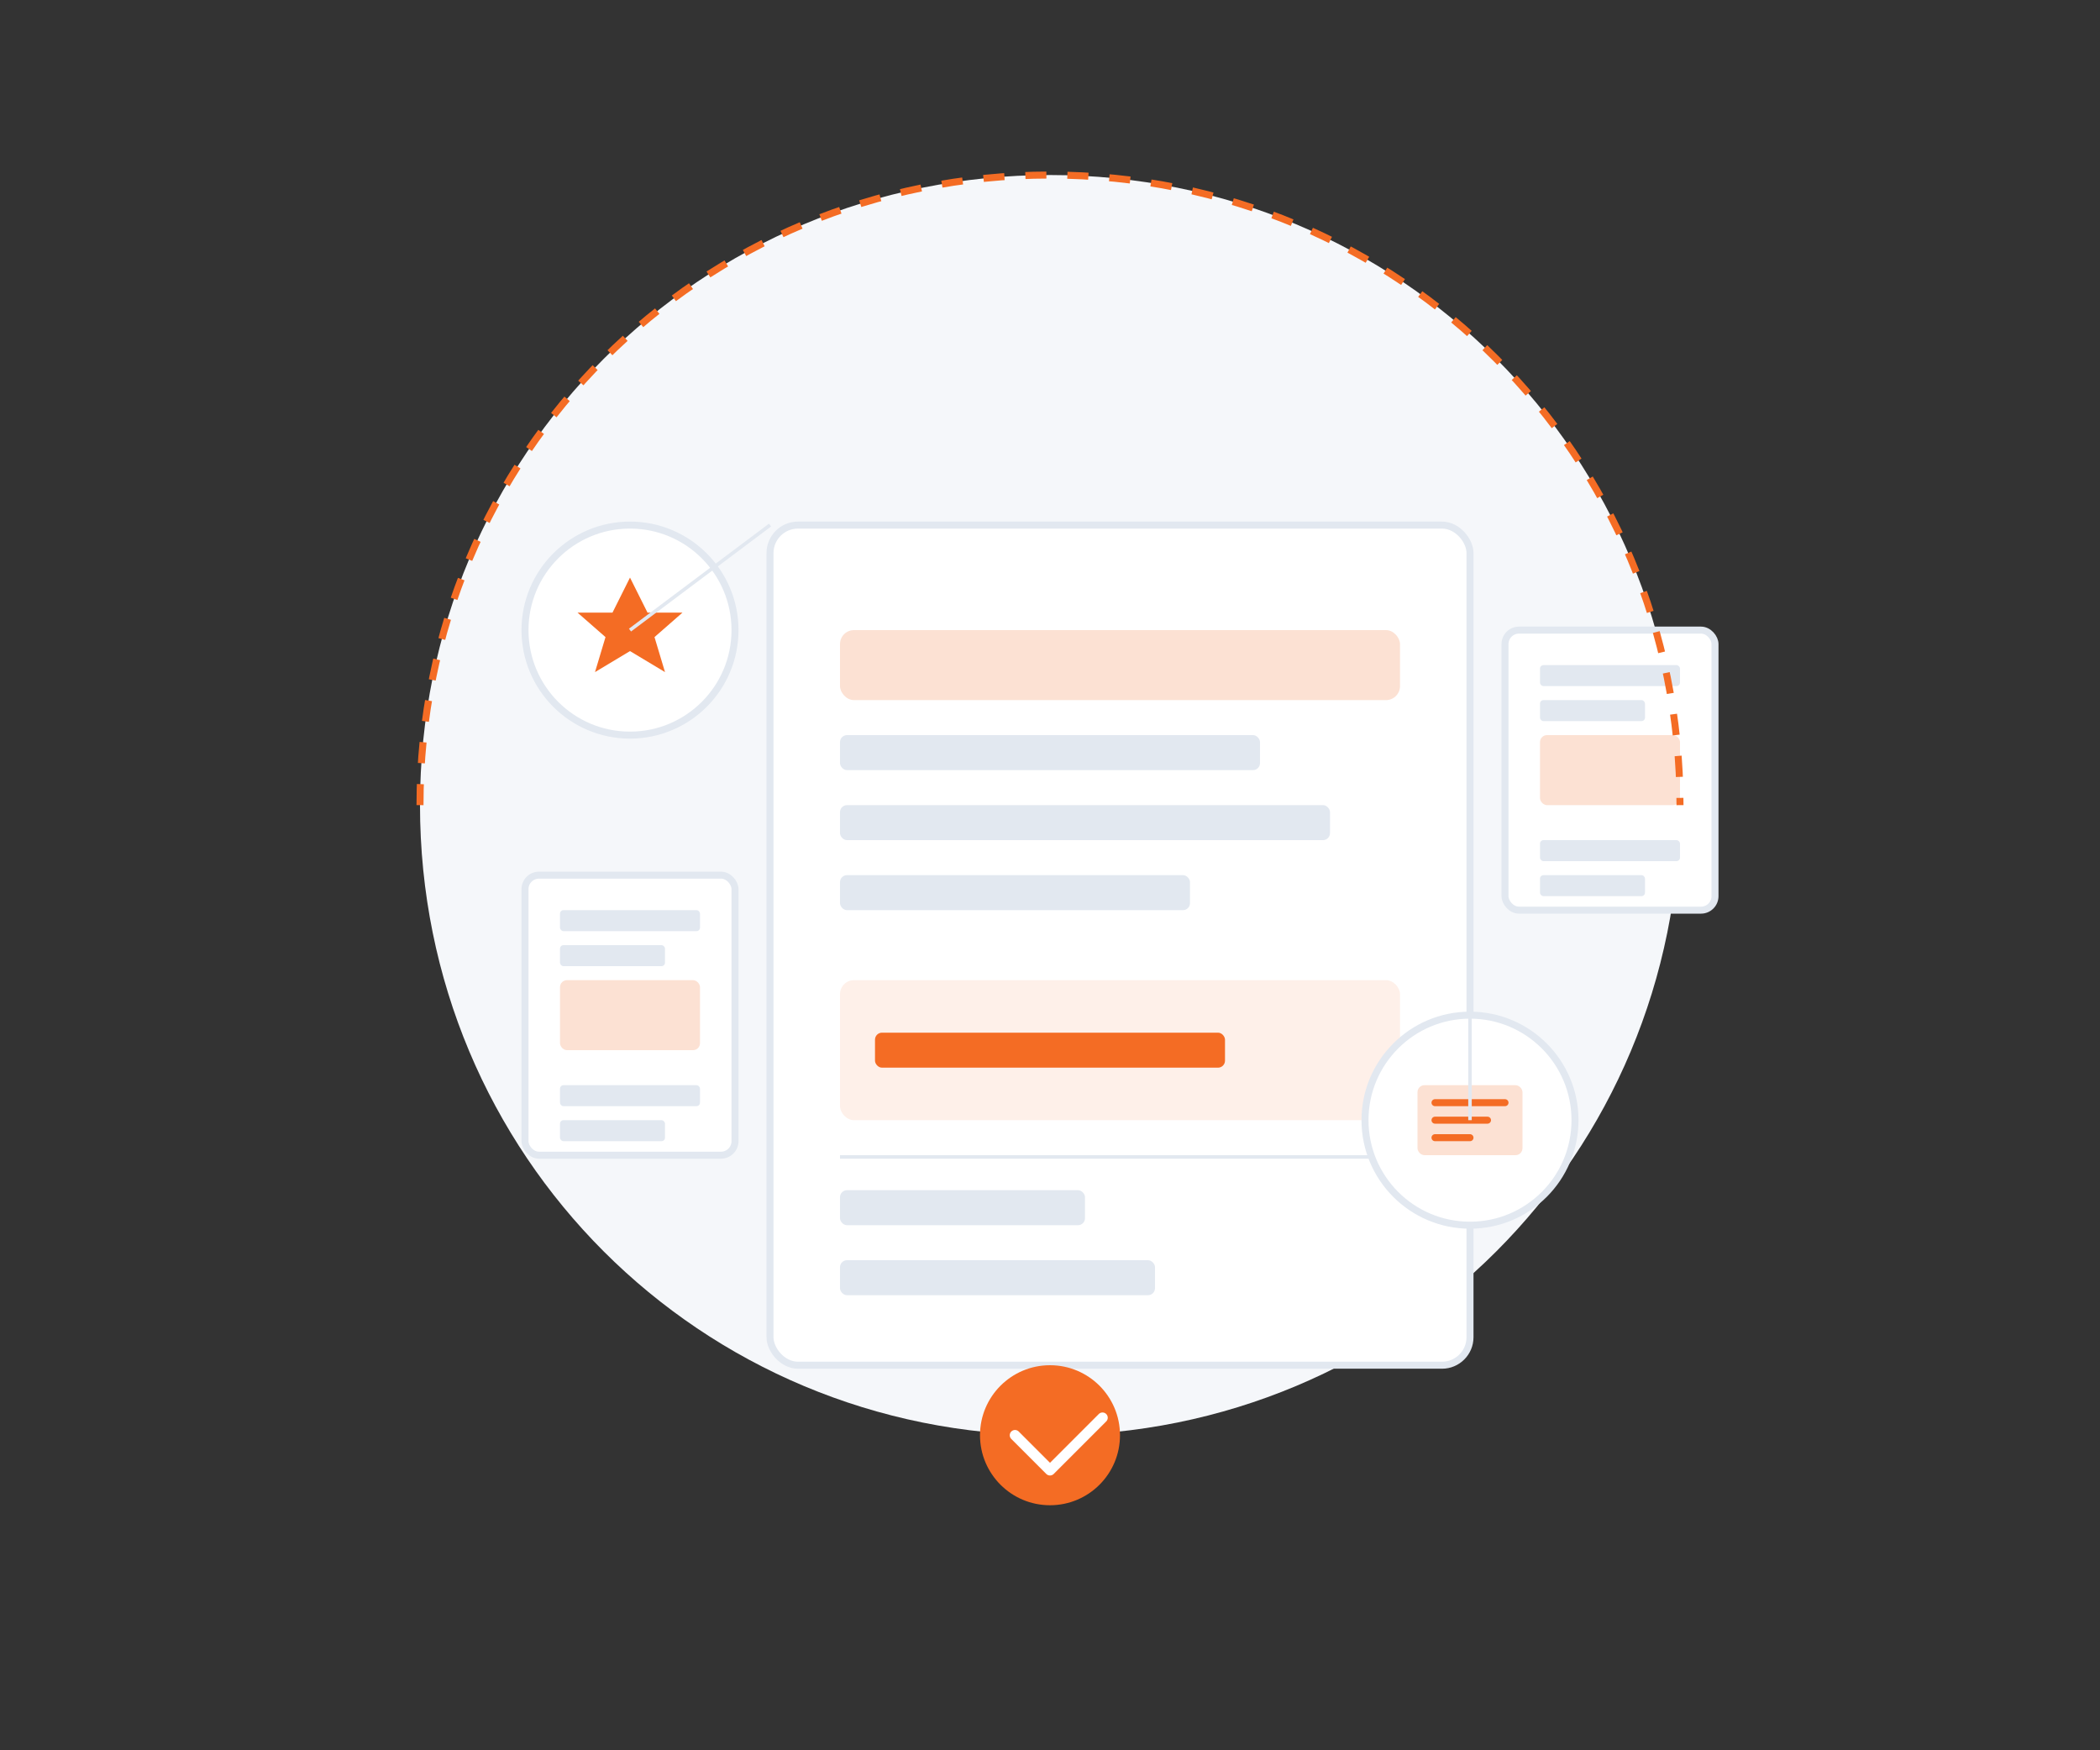<svg width="600" height="500" viewBox="0 0 600 500" fill="none" xmlns="http://www.w3.org/2000/svg">
  <rect x="0" y="0" width="600" height="500" fill="#333333" stroke="none"/>
  <rect width="600" height="500" fill="white" fill-opacity="0"/>
  <path d="M300 50C200 50 120 130 120 230C120 330 200 410 300 410C400 410 480 330 480 230C480 130 400 50 300 50Z" fill="#F5F7FA"/>
  <rect x="220" y="150" width="200" height="240" rx="8" fill="#FFFFFF" stroke="#E2E8F0" stroke-width="2"/>
  <rect x="240" y="180" width="160" height="20" rx="4" fill="#F46C24" fill-opacity="0.2"/>
  <rect x="240" y="210" width="120" height="10" rx="2" fill="#E2E8F0"/>
  <rect x="240" y="230" width="140" height="10" rx="2" fill="#E2E8F0"/>
  <rect x="240" y="250" width="100" height="10" rx="2" fill="#E2E8F0"/>
  <rect x="240" y="280" width="160" height="40" rx="4" fill="#F46C24" fill-opacity="0.1"/>
  <rect x="250" y="295" width="100" height="10" rx="2" fill="#F46C24"/>
  <rect x="240" y="330" width="160" height="1" fill="#E2E8F0"/>
  <rect x="240" y="340" width="70" height="10" rx="2" fill="#E2E8F0"/>
  <rect x="240" y="360" width="90" height="10" rx="2" fill="#E2E8F0"/>
  
  <rect x="150" y="250" width="60" height="80" rx="4" fill="#FFFFFF" stroke="#E2E8F0" stroke-width="2"/>
  <rect x="160" y="260" width="40" height="6" rx="1" fill="#E2E8F0"/>
  <rect x="160" y="270" width="30" height="6" rx="1" fill="#E2E8F0"/>
  <rect x="160" y="280" width="40" height="20" rx="2" fill="#F46C24" fill-opacity="0.2"/>
  <rect x="160" y="310" width="40" height="6" rx="1" fill="#E2E8F0"/>
  <rect x="160" y="320" width="30" height="6" rx="1" fill="#E2E8F0"/>
  
  <rect x="430" y="180" width="60" height="80" rx="4" fill="#FFFFFF" stroke="#E2E8F0" stroke-width="2"/>
  <rect x="440" y="190" width="40" height="6" rx="1" fill="#E2E8F0"/>
  <rect x="440" y="200" width="30" height="6" rx="1" fill="#E2E8F0"/>
  <rect x="440" y="210" width="40" height="20" rx="2" fill="#F46C24" fill-opacity="0.2"/>
  <rect x="440" y="240" width="40" height="6" rx="1" fill="#E2E8F0"/>
  <rect x="440" y="250" width="30" height="6" rx="1" fill="#E2E8F0"/>
  
  <circle cx="180" cy="180" r="30" fill="#FFFFFF" stroke="#E2E8F0" stroke-width="2"/>
  <path d="M180 165L185 175H195L187 182L190 192L180 186L170 192L173 182L165 175H175L180 165Z" fill="#F46C24"/>
  
  <circle cx="420" cy="320" r="30" fill="#FFFFFF" stroke="#E2E8F0" stroke-width="2"/>
  <rect x="405" y="310" width="30" height="20" rx="2" fill="#F46C24" fill-opacity="0.2"/>
  <path d="M410 315H430" stroke="#F46C24" stroke-width="2" stroke-linecap="round"/>
  <path d="M410 320H425" stroke="#F46C24" stroke-width="2" stroke-linecap="round"/>
  <path d="M410 325H420" stroke="#F46C24" stroke-width="2" stroke-linecap="round"/>
  
  <path d="M120 230C120 130 200 50 300 50C400 50 480 130 480 230" stroke="#F46C24" stroke-width="2" stroke-dasharray="6 6"/>
  
  <path d="M180 180L220 150" stroke="#E2E8F0" stroke-width="1"/>
  <path d="M420 320L420 250" stroke="#E2E8F0" stroke-width="1"/>
  
  <circle cx="300" cy="410" r="20" fill="#F46C24"/>
  <path d="M290 410L300 420L315 405" stroke="white" stroke-width="3" stroke-linecap="round" stroke-linejoin="round"/>
</svg>
